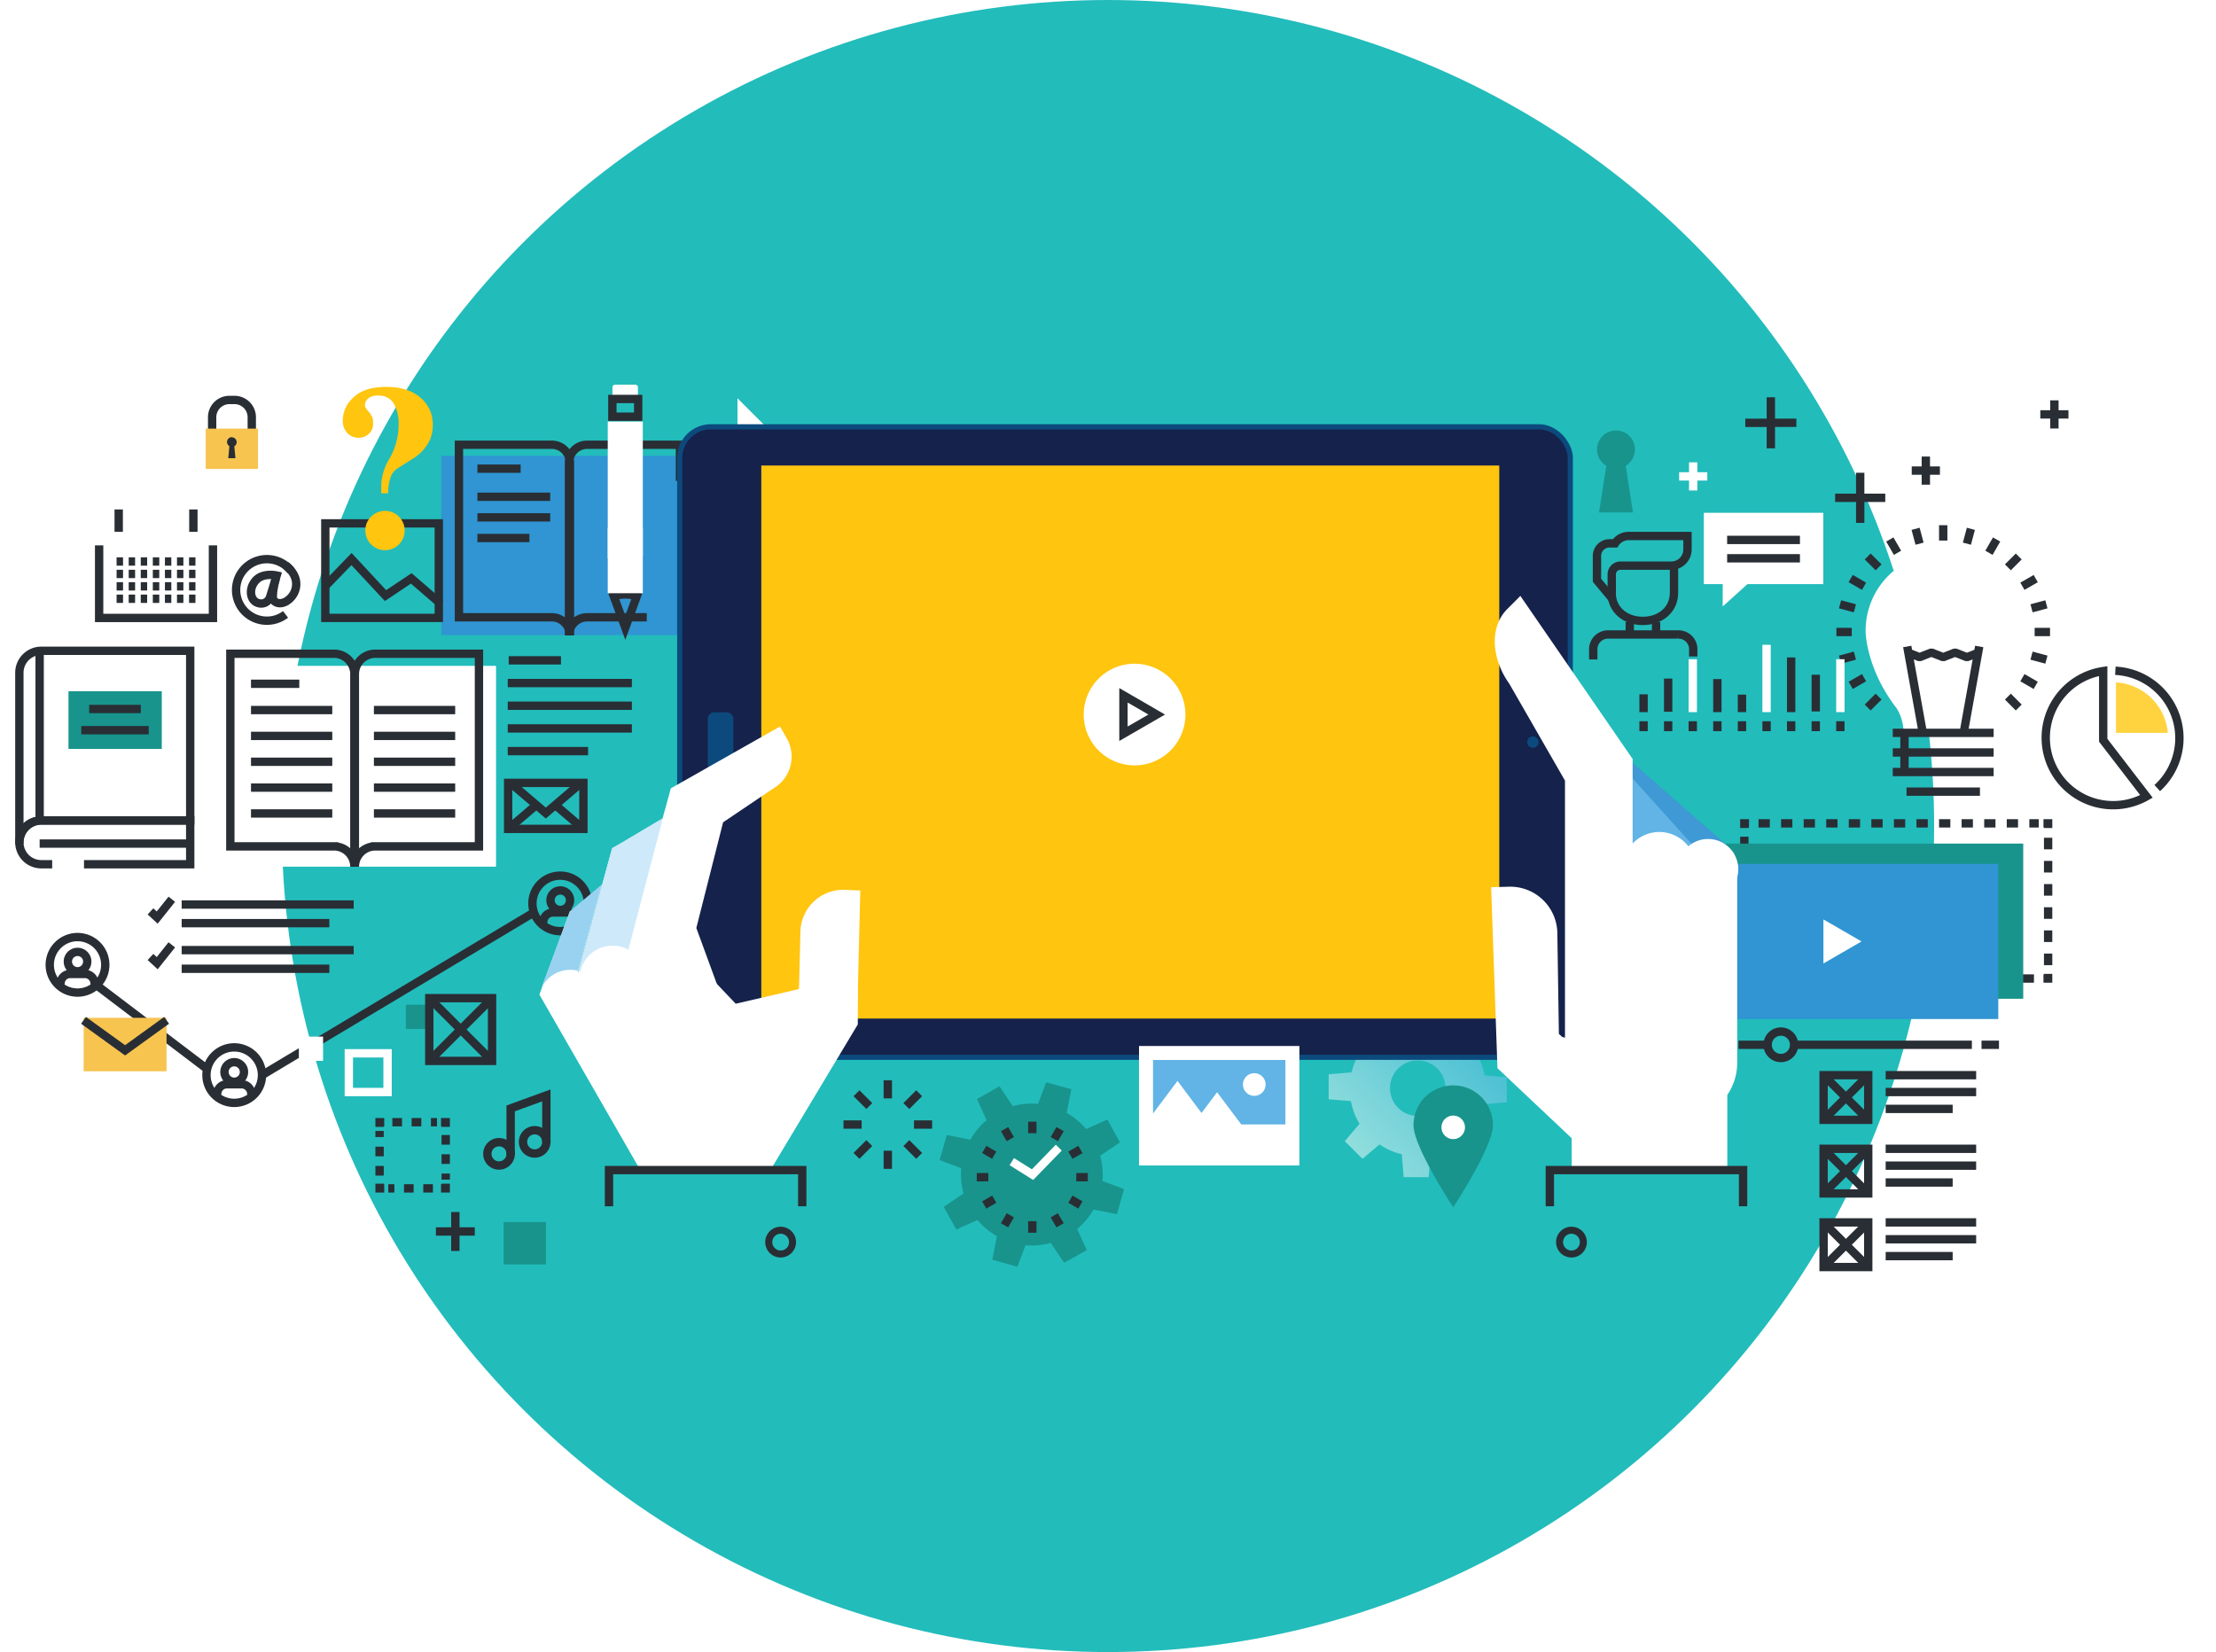 <svg xmlns="http://www.w3.org/2000/svg" xmlns:xlink="http://www.w3.org/1999/xlink" viewBox="0 0 512.59 382.2"><defs><style>.cls-1{mask:url(#mask);filter:url(#luminosity-noclip-23);}.cls-10,.cls-12,.cls-14,.cls-16,.cls-18,.cls-2,.cls-20,.cls-22,.cls-24,.cls-26,.cls-28,.cls-30,.cls-32,.cls-34,.cls-36,.cls-38,.cls-4,.cls-40,.cls-42,.cls-44,.cls-6,.cls-8{mix-blend-mode:multiply;}.cls-2{fill:url(#linear-gradient);}.cls-3{mask:url(#mask-2);filter:url(#luminosity-noclip-28);}.cls-4{fill:url(#linear-gradient-2);}.cls-5{mask:url(#mask-3);filter:url(#luminosity-noclip-29);}.cls-6{fill:url(#linear-gradient-3);}.cls-7{mask:url(#mask-4);filter:url(#luminosity-noclip-30);}.cls-8{fill:url(#linear-gradient-4);}.cls-9{mask:url(#mask-5);filter:url(#luminosity-noclip-31);}.cls-10{fill:url(#linear-gradient-5);}.cls-11{mask:url(#mask-6);filter:url(#luminosity-noclip-32);}.cls-12{fill:url(#linear-gradient-6);}.cls-13{mask:url(#mask-7);filter:url(#luminosity-noclip-24);}.cls-14{fill:url(#linear-gradient-7);}.cls-15{mask:url(#mask-8);filter:url(#luminosity-noclip-33);}.cls-16{fill:url(#linear-gradient-8);}.cls-17{mask:url(#mask-9);filter:url(#luminosity-noclip-34);}.cls-18{fill:url(#linear-gradient-9);}.cls-19{mask:url(#mask-10);filter:url(#luminosity-noclip-35);}.cls-20{fill:url(#linear-gradient-10);}.cls-21{mask:url(#mask-11);filter:url(#luminosity-noclip-36);}.cls-22{fill:url(#linear-gradient-11);}.cls-23{mask:url(#mask-12);filter:url(#luminosity-noclip-37);}.cls-24{fill:url(#linear-gradient-12);}.cls-25{mask:url(#mask-13);filter:url(#luminosity-noclip-38);}.cls-26{fill:url(#linear-gradient-13);}.cls-27{mask:url(#mask-14);filter:url(#luminosity-noclip-39);}.cls-28{fill:url(#linear-gradient-14);}.cls-29{mask:url(#mask-15);filter:url(#luminosity-noclip-40);}.cls-30{fill:url(#linear-gradient-15);}.cls-31{mask:url(#mask-16);filter:url(#luminosity-noclip-41);}.cls-32{fill:url(#linear-gradient-16);}.cls-33{mask:url(#mask-17);filter:url(#luminosity-noclip-42);}.cls-34{fill:url(#linear-gradient-17);}.cls-35{mask:url(#mask-18);filter:url(#luminosity-noclip-25);}.cls-36{fill:url(#linear-gradient-18);}.cls-37{mask:url(#mask-19);filter:url(#luminosity-noclip-43);}.cls-38{fill:url(#linear-gradient-19);}.cls-39{mask:url(#mask-20);filter:url(#luminosity-noclip-44);}.cls-40{fill:url(#linear-gradient-20);}.cls-41{mask:url(#mask-21);filter:url(#luminosity-noclip-26);}.cls-42{fill:url(#linear-gradient-21);}.cls-43{mask:url(#mask-22);filter:url(#luminosity-noclip-27);}.cls-44{fill:url(#linear-gradient-22);}.cls-45{fill:#22bcbb;}.cls-103,.cls-46,.cls-47,.cls-91,.cls-93,.cls-94,.cls-95,.cls-96,.cls-98{fill:none;}.cls-103,.cls-46,.cls-91,.cls-93,.cls-95,.cls-96,.cls-98,.cls-99{stroke:#292e34;}.cls-103,.cls-46,.cls-47,.cls-91,.cls-93,.cls-95,.cls-96,.cls-98,.cls-99{stroke-width:1.93px;}.cls-47{stroke:#fff;}.cls-48{mask:url(#mask-23);}.cls-49,.cls-51,.cls-53,.cls-55,.cls-57,.cls-59,.cls-61,.cls-63,.cls-65,.cls-67,.cls-69,.cls-71,.cls-73,.cls-75,.cls-77,.cls-79,.cls-81,.cls-83{opacity:0.3;}.cls-49{fill:url(#linear-gradient-23);}.cls-50{mask:url(#mask-24);}.cls-51{fill:url(#linear-gradient-24);}.cls-52{mask:url(#mask-25);}.cls-53{fill:url(#linear-gradient-25);}.cls-54{mask:url(#mask-26);}.cls-55{fill:url(#linear-gradient-26);}.cls-56{mask:url(#mask-27);}.cls-57{fill:url(#linear-gradient-27);}.cls-58{mask:url(#mask-28);}.cls-59{fill:url(#linear-gradient-28);}.cls-60{mask:url(#mask-29);}.cls-61{fill:url(#linear-gradient-29);}.cls-62{mask:url(#mask-30);}.cls-63{fill:url(#linear-gradient-30);}.cls-64{mask:url(#mask-31);}.cls-65{fill:url(#linear-gradient-31);}.cls-66{mask:url(#mask-32);}.cls-67{fill:url(#linear-gradient-32);}.cls-68{mask:url(#mask-33);}.cls-69{fill:url(#linear-gradient-33);}.cls-70{mask:url(#mask-34);}.cls-71{fill:url(#linear-gradient-34);}.cls-72{mask:url(#mask-35);}.cls-73{fill:url(#linear-gradient-35);}.cls-74{mask:url(#mask-36);}.cls-75{fill:url(#linear-gradient-36);}.cls-76{mask:url(#mask-37);}.cls-77{fill:url(#linear-gradient-37);}.cls-78{mask:url(#mask-38);}.cls-79{fill:url(#linear-gradient-38);}.cls-80{mask:url(#mask-39);}.cls-81{fill:url(#linear-gradient-39);}.cls-82{mask:url(#mask-40);}.cls-83{fill:url(#linear-gradient-40);}.cls-84{mask:url(#mask-41);}.cls-85,.cls-86,.cls-89{opacity:0.5;}.cls-85{fill:url(#linear-gradient-41);}.cls-87{fill:url(#New_Gradient_Swatch_1);}.cls-88{mask:url(#mask-42);}.cls-89{fill:url(#linear-gradient-42);}.cls-90,.cls-99{fill:#fff;}.cls-91{stroke-linejoin:bevel;}.cls-92{fill:#18948c;}.cls-93{stroke-dasharray:2.23 2.23;}.cls-95{stroke-dasharray:2.61 2.61;}.cls-96{stroke-dasharray:2.68 2.68;}.cls-97{fill:#3095d2;}.cls-98{stroke-linejoin:round;}.cls-100{fill:#f7c450;}.cls-101{fill:#292e34;}.cls-102{fill:#ffd33f;}.cls-103{stroke-linecap:square;}.cls-104{fill:#0c4a7d;}.cls-105{fill:#15224b;}.cls-106{fill:#ffc50f;}.cls-107{fill:#99d2f0;}.cls-108{fill:#cee9f9;}.cls-109{fill:#3e99d4;}.cls-110{fill:#61b4e5;}.cls-111{mask:url(#mask-43);}.cls-112,.cls-114{opacity:0.7;}.cls-112{fill:url(#linear-gradient-43);}.cls-113{mask:url(#mask-44);}.cls-114{fill:url(#linear-gradient-44);}.cls-115{filter:url(#luminosity-noclip-22);}.cls-116{filter:url(#luminosity-noclip-21);}.cls-117{filter:url(#luminosity-noclip-20);}.cls-118{filter:url(#luminosity-noclip-19);}.cls-119{filter:url(#luminosity-noclip-18);}.cls-120{filter:url(#luminosity-noclip-17);}.cls-121{filter:url(#luminosity-noclip-16);}.cls-122{filter:url(#luminosity-noclip-15);}.cls-123{filter:url(#luminosity-noclip-14);}.cls-124{filter:url(#luminosity-noclip-13);}.cls-125{filter:url(#luminosity-noclip-12);}.cls-126{filter:url(#luminosity-noclip-11);}.cls-127{filter:url(#luminosity-noclip-10);}.cls-128{filter:url(#luminosity-noclip-9);}.cls-129{filter:url(#luminosity-noclip-8);}.cls-130{filter:url(#luminosity-noclip-7);}.cls-131{filter:url(#luminosity-noclip-6);}.cls-132{filter:url(#luminosity-noclip-5);}.cls-133{filter:url(#luminosity-noclip-4);}.cls-134{filter:url(#luminosity-noclip-3);}.cls-135{filter:url(#luminosity-noclip-2);}.cls-136{filter:url(#luminosity-noclip);}</style><filter id="luminosity-noclip" x="243.46" y="-7851.95" width="35.91" height="32766" filterUnits="userSpaceOnUse" color-interpolation-filters="sRGB"><feFlood flood-color="#fff" result="bg"/><feBlend in="SourceGraphic" in2="bg"/></filter><mask id="mask" x="243.46" y="-7851.95" width="35.91" height="32766" maskUnits="userSpaceOnUse"><g class="cls-136"/></mask><linearGradient id="linear-gradient" x1="-11168.47" y1="-3776.97" x2="-11168.47" y2="-3860.88" gradientTransform="translate(-10907.05 -3717.28) rotate(180)" gradientUnits="userSpaceOnUse"><stop offset="0"/><stop offset="1" stop-color="#fff"/></linearGradient><filter id="luminosity-noclip-2" x="128.69" y="-7851.95" width="120.2" height="32766" filterUnits="userSpaceOnUse" color-interpolation-filters="sRGB"><feFlood flood-color="#fff" result="bg"/><feBlend in="SourceGraphic" in2="bg"/></filter><mask id="mask-2" x="128.69" y="-7851.95" width="120.2" height="32766" maskUnits="userSpaceOnUse"><g class="cls-135"/></mask><linearGradient id="linear-gradient-2" x1="-3012.96" y1="-7131.29" x2="-3012.96" y2="-7215.2" gradientTransform="translate(-6365.32 4418.27) rotate(80)" xlink:href="#linear-gradient"/><filter id="luminosity-noclip-3" x="138.89" y="-7851.95" width="111.94" height="32766" filterUnits="userSpaceOnUse" color-interpolation-filters="sRGB"><feFlood flood-color="#fff" result="bg"/><feBlend in="SourceGraphic" in2="bg"/></filter><mask id="mask-3" x="138.89" y="-7851.95" width="111.94" height="32766" maskUnits="userSpaceOnUse"><g class="cls-134"/></mask><linearGradient id="linear-gradient-3" x1="-1430.21" y1="-5910.06" x2="-1430.21" y2="-5993.97" gradientTransform="translate(-4252.74 4449) rotate(60)" xlink:href="#linear-gradient"/><filter id="luminosity-noclip-4" x="163.99" y="-7851.95" width="90.18" height="32766" filterUnits="userSpaceOnUse" color-interpolation-filters="sRGB"><feFlood flood-color="#fff" result="bg"/><feBlend in="SourceGraphic" in2="bg"/></filter><mask id="mask-4" x="163.99" y="-7851.95" width="90.18" height="32766" maskUnits="userSpaceOnUse"><g class="cls-133"/></mask><linearGradient id="linear-gradient-4" x1="-360.18" y1="-4221.86" x2="-360.18" y2="-4305.77" gradientTransform="matrix(0.77, 0.64, -0.64, 0.77, -2258.39, 3755.24)" xlink:href="#linear-gradient"/><filter id="luminosity-noclip-5" x="200.95" y="-7851.95" width="57.54" height="32766" filterUnits="userSpaceOnUse" color-interpolation-filters="sRGB"><feFlood flood-color="#fff" result="bg"/><feBlend in="SourceGraphic" in2="bg"/></filter><mask id="mask-5" x="200.95" y="-7851.95" width="57.54" height="32766" maskUnits="userSpaceOnUse"><g class="cls-132"/></mask><linearGradient id="linear-gradient-5" x1="67.04" y1="-2268.86" x2="67.04" y2="-2352.76" gradientTransform="matrix(0.94, 0.34, -0.34, 0.94, -620.18, 2421.18)" xlink:href="#linear-gradient"/><filter id="luminosity-noclip-6" x="245.31" y="-7851.95" width="35.91" height="32766" filterUnits="userSpaceOnUse" color-interpolation-filters="sRGB"><feFlood flood-color="#fff" result="bg"/><feBlend in="SourceGraphic" in2="bg"/></filter><mask id="mask-6" x="245.31" y="-7851.95" width="35.91" height="32766" maskUnits="userSpaceOnUse"><g class="cls-131"/></mask><linearGradient id="linear-gradient-6" x1="-198.71" y1="-287.9" x2="-198.71" y2="-371.81" gradientTransform="translate(461.98 607.48)" xlink:href="#linear-gradient"/><filter id="luminosity-noclip-7" x="199.21" y="-7851.95" width="57.53" height="32766" filterUnits="userSpaceOnUse" color-interpolation-filters="sRGB"><feFlood flood-color="#fff" result="bg"/><feBlend in="SourceGraphic" in2="bg"/></filter><mask id="mask-7" x="199.21" y="-7851.95" width="57.53" height="32766" maskUnits="userSpaceOnUse"><g class="cls-130"/></mask><linearGradient id="linear-gradient-7" x1="-10240.96" y1="-5547.67" x2="-10240.96" y2="-5631.58" gradientTransform="matrix(-0.94, 0.34, -0.34, -0.94, -11303.7, -1642.89)" xlink:href="#linear-gradient"/><filter id="luminosity-noclip-8" x="267.94" y="-7851.95" width="57.53" height="32766" filterUnits="userSpaceOnUse" color-interpolation-filters="sRGB"><feFlood flood-color="#fff" result="bg"/><feBlend in="SourceGraphic" in2="bg"/></filter><mask id="mask-8" x="267.94" y="-7851.95" width="57.53" height="32766" maskUnits="userSpaceOnUse"><g class="cls-129"/></mask><linearGradient id="linear-gradient-8" x1="-1125.95" y1="1482.67" x2="-1125.95" y2="1398.76" gradientTransform="matrix(0.94, -0.34, 0.34, 0.94, 858.63, -1466.91)" xlink:href="#linear-gradient"/><filter id="luminosity-noclip-9" x="271.93" y="-7851.95" width="90.17" height="32766" filterUnits="userSpaceOnUse" color-interpolation-filters="sRGB"><feFlood flood-color="#fff" result="bg"/><feBlend in="SourceGraphic" in2="bg"/></filter><mask id="mask-9" x="271.93" y="-7851.95" width="90.17" height="32766" maskUnits="userSpaceOnUse"><g class="cls-128"/></mask><linearGradient id="linear-gradient-9" x1="-2603.57" y1="2830.1" x2="-2603.57" y2="2746.19" gradientTransform="matrix(0.77, -0.64, 0.64, 0.77, 521.72, -3552.84)" xlink:href="#linear-gradient"/><filter id="luminosity-noclip-10" x="274.77" y="-7851.95" width="111.94" height="32766" filterUnits="userSpaceOnUse" color-interpolation-filters="sRGB"><feFlood flood-color="#fff" result="bg"/><feBlend in="SourceGraphic" in2="bg"/></filter><mask id="mask-10" x="274.77" y="-7851.95" width="111.94" height="32766" maskUnits="userSpaceOnUse"><g class="cls-127"/></mask><linearGradient id="linear-gradient-10" x1="-4451.72" y1="3590.09" x2="-4451.72" y2="3506.18" gradientTransform="translate(-507.82 -5396.42) rotate(-60)" xlink:href="#linear-gradient"/><filter id="luminosity-noclip-11" x="276.11" y="-7851.95" width="120.2" height="32766" filterUnits="userSpaceOnUse" color-interpolation-filters="sRGB"><feFlood flood-color="#fff" result="bg"/><feBlend in="SourceGraphic" in2="bg"/></filter><mask id="mask-11" x="276.11" y="-7851.95" width="120.2" height="32766" maskUnits="userSpaceOnUse"><g class="cls-126"/></mask><linearGradient id="linear-gradient-11" x1="-6449.72" y1="3672.35" x2="-6449.72" y2="3588.44" gradientTransform="translate(-2106.39 -6777.9) rotate(-80)" xlink:href="#linear-gradient"/><filter id="luminosity-noclip-12" x="275.79" y="-7851.95" width="120.2" height="32766" filterUnits="userSpaceOnUse" color-interpolation-filters="sRGB"><feFlood flood-color="#fff" result="bg"/><feBlend in="SourceGraphic" in2="bg"/></filter><mask id="mask-12" x="275.79" y="-7851.95" width="120.2" height="32766" maskUnits="userSpaceOnUse"><g class="cls-125"/></mask><linearGradient id="linear-gradient-12" x1="-8353.53" y1="3066.35" x2="-8353.53" y2="2982.44" gradientTransform="translate(-4079.76 -7528.07) rotate(-100)" xlink:href="#linear-gradient"/><filter id="luminosity-noclip-13" x="273.85" y="-7851.95" width="111.94" height="32766" filterUnits="userSpaceOnUse" color-interpolation-filters="sRGB"><feFlood flood-color="#fff" result="bg"/><feBlend in="SourceGraphic" in2="bg"/></filter><mask id="mask-13" x="273.85" y="-7851.95" width="111.94" height="32766" maskUnits="userSpaceOnUse"><g class="cls-124"/></mask><linearGradient id="linear-gradient-13" x1="-9937" y1="1845.55" x2="-9937" y2="1761.64" gradientTransform="translate(-6192.34 -7558.8) rotate(-120)" xlink:href="#linear-gradient"/><filter id="luminosity-noclip-14" x="270.52" y="-7851.95" width="90.18" height="32766" filterUnits="userSpaceOnUse" color-interpolation-filters="sRGB"><feFlood flood-color="#fff" result="bg"/><feBlend in="SourceGraphic" in2="bg"/></filter><mask id="mask-14" x="270.52" y="-7851.95" width="90.18" height="32766" maskUnits="userSpaceOnUse"><g class="cls-123"/></mask><linearGradient id="linear-gradient-14" x1="-11006.35" y1="157.09" x2="-11006.35" y2="73.18" gradientTransform="matrix(-0.77, -0.64, 0.64, -0.77, -8186.68, -6865.04)" xlink:href="#linear-gradient"/><filter id="luminosity-noclip-15" x="266.2" y="-7851.95" width="57.54" height="32766" filterUnits="userSpaceOnUse" color-interpolation-filters="sRGB"><feFlood flood-color="#fff" result="bg"/><feBlend in="SourceGraphic" in2="bg"/></filter><mask id="mask-15" x="266.2" y="-7851.95" width="57.54" height="32766" maskUnits="userSpaceOnUse"><g class="cls-122"/></mask><linearGradient id="linear-gradient-15" x1="-11434.5" y1="-1795.88" x2="-11434.5" y2="-1879.79" gradientTransform="matrix(-0.94, -0.34, 0.34, -0.94, -9824.89, -5530.98)" xlink:href="#linear-gradient"/><filter id="luminosity-noclip-16" x="0" y="-7851.95" width="94.77" height="32766" filterUnits="userSpaceOnUse" color-interpolation-filters="sRGB"><feFlood flood-color="#fff" result="bg"/><feBlend in="SourceGraphic" in2="bg"/></filter><mask id="mask-16" x="0" y="-7851.95" width="94.77" height="32766" maskUnits="userSpaceOnUse"><g class="cls-121"/></mask><linearGradient id="linear-gradient-16" x1="9.53" y1="90.97" x2="80.09" y2="139.63" gradientUnits="userSpaceOnUse"><stop offset="0" stop-color="#fff"/><stop offset="1"/></linearGradient><filter id="luminosity-noclip-17" x="375.45" y="-7851.95" width="137.13" height="32766" filterUnits="userSpaceOnUse" color-interpolation-filters="sRGB"><feFlood flood-color="#fff" result="bg"/><feBlend in="SourceGraphic" in2="bg"/></filter><mask id="mask-17" x="375.45" y="-7851.95" width="137.13" height="32766" maskUnits="userSpaceOnUse"><g class="cls-120"/></mask><linearGradient id="linear-gradient-17" x1="474.5" y1="643.07" x2="611.13" y2="643.07" gradientTransform="translate(-145.18 -371.74) rotate(-4.27)" xlink:href="#linear-gradient"/><filter id="luminosity-noclip-18" x="162.58" y="-7851.95" width="90.17" height="32766" filterUnits="userSpaceOnUse" color-interpolation-filters="sRGB"><feFlood flood-color="#fff" result="bg"/><feBlend in="SourceGraphic" in2="bg"/></filter><mask id="mask-18" x="162.58" y="-7851.95" width="90.17" height="32766" maskUnits="userSpaceOnUse"><g class="cls-119"/></mask><linearGradient id="linear-gradient-18" x1="-8763.95" y1="-6894.4" x2="-8763.95" y2="-6978.31" gradientTransform="matrix(-0.77, 0.64, -0.64, -0.77, -10966.79, 443.05)" xlink:href="#linear-gradient"/><filter id="luminosity-noclip-19" x="350.02" y="-7851.95" width="57.52" height="32766" filterUnits="userSpaceOnUse" color-interpolation-filters="sRGB"><feFlood flood-color="#fff" result="bg"/><feBlend in="SourceGraphic" in2="bg"/></filter><mask id="mask-19" x="350.02" y="-7851.95" width="57.52" height="32766" maskUnits="userSpaceOnUse"><g class="cls-118"/></mask><linearGradient id="linear-gradient-19" x1="8627.48" y1="1143.14" x2="8677.92" y2="1143.14" gradientTransform="translate(1521.92 -8352.65) rotate(90)" gradientUnits="userSpaceOnUse"><stop offset="0" stop-color="#fff"/><stop offset="0.9"/></linearGradient><filter id="luminosity-noclip-20" x="136.54" y="-7851.95" width="57.52" height="32766" filterUnits="userSpaceOnUse" color-interpolation-filters="sRGB"><feFlood flood-color="#fff" result="bg"/><feBlend in="SourceGraphic" in2="bg"/></filter><mask id="mask-20" x="136.54" y="-7851.95" width="57.52" height="32766" maskUnits="userSpaceOnUse"><g class="cls-117"/></mask><linearGradient id="linear-gradient-20" x1="8627.48" y1="-7233.05" x2="8677.92" y2="-7233.05" gradientTransform="matrix(0, 1, 1, 0, 7398.34, -8352.65)" xlink:href="#linear-gradient-19"/><filter id="luminosity-noclip-21" x="137.97" y="-7851.95" width="111.94" height="32766" filterUnits="userSpaceOnUse" color-interpolation-filters="sRGB"><feFlood flood-color="#fff" result="bg"/><feBlend in="SourceGraphic" in2="bg"/></filter><mask id="mask-21" x="137.97" y="-7851.95" width="111.94" height="32766" maskUnits="userSpaceOnUse"><g class="cls-116"/></mask><linearGradient id="linear-gradient-21" x1="-6915.17" y1="-7654.75" x2="-6915.17" y2="-7738.66" gradientTransform="translate(-9937.25 2286.62) rotate(120)" xlink:href="#linear-gradient"/><filter id="luminosity-noclip-22" x="128.37" y="-7851.95" width="120.2" height="32766" filterUnits="userSpaceOnUse" color-interpolation-filters="sRGB"><feFlood flood-color="#fff" result="bg"/><feBlend in="SourceGraphic" in2="bg"/></filter><mask id="mask-22" x="128.37" y="-7851.95" width="120.2" height="32766" maskUnits="userSpaceOnUse"><g class="cls-115"/></mask><linearGradient id="linear-gradient-22" x1="-4917.97" y1="-7736.73" x2="-4917.97" y2="-7820.64" gradientTransform="translate(-8338.68 3668.1) rotate(100)" xlink:href="#linear-gradient"/><filter id="luminosity-noclip-23" x="243.46" y="56.93" width="35.91" height="118.89" filterUnits="userSpaceOnUse" color-interpolation-filters="sRGB"><feFlood flood-color="#fff" result="bg"/><feBlend in="SourceGraphic" in2="bg"/></filter><mask id="mask-23" x="243.46" y="56.93" width="35.91" height="118.89" maskUnits="userSpaceOnUse"><g class="cls-1"><polygon class="cls-2" points="261.42 175.82 252.44 116.37 243.46 56.93 261.42 56.93 279.37 56.93 270.4 116.37 261.42 175.82"/></g></mask><linearGradient id="linear-gradient-23" x1="-11168.47" y1="-3776.97" x2="-11168.47" y2="-3860.88" gradientTransform="translate(-10907.05 -3717.28) rotate(180)" gradientUnits="userSpaceOnUse"><stop offset="0" stop-color="#fff"/><stop offset="1" stop-color="#fff"/></linearGradient><filter id="luminosity-noclip-24" x="199.21" y="59.11" width="57.53" height="117.86" filterUnits="userSpaceOnUse" color-interpolation-filters="sRGB"><feFlood flood-color="#fff" result="bg"/><feBlend in="SourceGraphic" in2="bg"/></filter><mask id="mask-24" x="199.21" y="59.11" width="57.53" height="117.86" maskUnits="userSpaceOnUse"><g class="cls-13"><polygon class="cls-14" points="256.75 176.97 227.98 124.18 199.21 71.39 216.09 65.25 232.96 59.1 244.85 118.04 256.75 176.97"/></g></mask><linearGradient id="linear-gradient-24" x1="-10240.96" y1="-5547.67" x2="-10240.96" y2="-5631.58" gradientTransform="matrix(-0.94, 0.34, -0.34, -0.94, -11303.7, -1642.89)" xlink:href="#linear-gradient-23"/><filter id="luminosity-noclip-25" x="162.58" y="77.03" width="90.17" height="102.62" filterUnits="userSpaceOnUse" color-interpolation-filters="sRGB"><feFlood flood-color="#fff" result="bg"/><feBlend in="SourceGraphic" in2="bg"/></filter><mask id="mask-25" x="162.58" y="77.03" width="90.17" height="102.62" maskUnits="userSpaceOnUse"><g class="cls-35"><polygon class="cls-36" points="252.75 179.64 207.66 139.88 162.58 100.11 176.33 88.57 190.08 77.03 221.42 128.34 252.75 179.64"/></g></mask><linearGradient id="linear-gradient-25" x1="-8763.95" y1="-6894.4" x2="-8763.95" y2="-6978.31" gradientTransform="matrix(-0.77, 0.64, -0.64, -0.77, -10966.79, 443.05)" xlink:href="#linear-gradient-23"/><filter id="luminosity-noclip-26" x="137.97" y="108.53" width="111.94" height="74.99" filterUnits="userSpaceOnUse" color-interpolation-filters="sRGB"><feFlood flood-color="#fff" result="bg"/><feBlend in="SourceGraphic" in2="bg"/></filter><mask id="mask-26" x="137.97" y="108.53" width="111.94" height="74.99" maskUnits="userSpaceOnUse"><g class="cls-41"><polygon class="cls-42" points="249.91 183.53 193.94 161.58 137.97 139.63 146.95 124.08 155.93 108.53 202.92 146.03 249.91 183.53"/></g></mask><linearGradient id="linear-gradient-26" x1="-6915.17" y1="-7654.75" x2="-6915.17" y2="-7738.66" gradientTransform="translate(-9937.25 2286.62) rotate(120)" xlink:href="#linear-gradient-23"/><filter id="luminosity-noclip-27" x="128.37" y="149.82" width="120.2" height="38.33" filterUnits="userSpaceOnUse" color-interpolation-filters="sRGB"><feFlood flood-color="#fff" result="bg"/><feBlend in="SourceGraphic" in2="bg"/></filter><mask id="mask-27" x="128.37" y="149.82" width="120.2" height="38.33" maskUnits="userSpaceOnUse"><g class="cls-43"><polygon class="cls-44" points="248.57 188.15 188.47 186.67 128.37 185.18 131.49 167.5 134.6 149.82 191.59 168.98 248.57 188.15"/></g></mask><linearGradient id="linear-gradient-27" x1="-4917.97" y1="-7736.73" x2="-4917.97" y2="-7820.64" gradientTransform="translate(-8338.68 3668.1) rotate(100)" xlink:href="#linear-gradient-23"/><filter id="luminosity-noclip-28" x="128.69" y="192.95" width="120.2" height="38.33" filterUnits="userSpaceOnUse" color-interpolation-filters="sRGB"><feFlood flood-color="#fff" result="bg"/><feBlend in="SourceGraphic" in2="bg"/></filter><mask id="mask-28" x="128.69" y="192.95" width="120.2" height="38.33" maskUnits="userSpaceOnUse"><g class="cls-3"><polygon class="cls-4" points="248.89 192.95 191.91 212.11 134.93 231.27 131.81 213.59 128.69 195.91 188.79 194.43 248.89 192.95"/></g></mask><linearGradient id="linear-gradient-28" x1="-3012.96" y1="-7131.29" x2="-3012.96" y2="-7215.2" gradientTransform="translate(-6365.32 4418.27) rotate(80)" xlink:href="#linear-gradient-23"/><filter id="luminosity-noclip-29" x="138.89" y="197.35" width="111.94" height="74.99" filterUnits="userSpaceOnUse" color-interpolation-filters="sRGB"><feFlood flood-color="#fff" result="bg"/><feBlend in="SourceGraphic" in2="bg"/></filter><mask id="mask-29" x="138.89" y="197.35" width="111.94" height="74.99" maskUnits="userSpaceOnUse"><g class="cls-5"><polygon class="cls-6" points="250.83 197.35 203.84 234.84 156.85 272.34 147.87 256.79 138.89 241.24 194.86 219.3 250.83 197.35"/></g></mask><linearGradient id="linear-gradient-29" x1="-1430.21" y1="-5910.06" x2="-1430.21" y2="-5993.97" gradientTransform="translate(-4252.74 4449) rotate(60)" xlink:href="#linear-gradient-23"/><filter id="luminosity-noclip-30" x="163.99" y="200.82" width="90.18" height="102.61" filterUnits="userSpaceOnUse" color-interpolation-filters="sRGB"><feFlood flood-color="#fff" result="bg"/><feBlend in="SourceGraphic" in2="bg"/></filter><mask id="mask-30" x="163.99" y="200.82" width="90.18" height="102.61" maskUnits="userSpaceOnUse"><g class="cls-7"><polygon class="cls-8" points="254.16 200.82 222.83 252.13 191.5 303.43 177.74 291.89 163.99 280.35 209.07 240.59 254.16 200.82"/></g></mask><linearGradient id="linear-gradient-30" x1="-360.18" y1="-4221.86" x2="-360.18" y2="-4305.77" gradientTransform="matrix(0.77, 0.64, -0.64, 0.77, -2258.39, 3755.24)" xlink:href="#linear-gradient-23"/><filter id="luminosity-noclip-31" x="200.95" y="202.94" width="57.54" height="117.86" filterUnits="userSpaceOnUse" color-interpolation-filters="sRGB"><feFlood flood-color="#fff" result="bg"/><feBlend in="SourceGraphic" in2="bg"/></filter><mask id="mask-31" x="200.95" y="202.94" width="57.54" height="117.86" maskUnits="userSpaceOnUse"><g class="cls-9"><polygon class="cls-10" points="258.48 202.94 246.59 261.87 234.69 320.8 217.82 314.66 200.94 308.52 229.71 255.73 258.48 202.94"/></g></mask><linearGradient id="linear-gradient-31" x1="67.04" y1="-2268.86" x2="67.04" y2="-2352.76" gradientTransform="matrix(0.94, 0.34, -0.34, 0.94, -620.18, 2421.18)" xlink:href="#linear-gradient-23"/><filter id="luminosity-noclip-32" x="245.31" y="203.46" width="35.91" height="118.89" filterUnits="userSpaceOnUse" color-interpolation-filters="sRGB"><feFlood flood-color="#fff" result="bg"/><feBlend in="SourceGraphic" in2="bg"/></filter><mask id="mask-32" x="245.31" y="203.46" width="35.91" height="118.89" maskUnits="userSpaceOnUse"><g class="cls-11"><polygon class="cls-12" points="263.26 203.46 272.24 262.9 281.22 322.35 263.26 322.35 245.31 322.35 254.28 262.9 263.26 203.46"/></g></mask><linearGradient id="linear-gradient-32" x1="-198.71" y1="-287.9" x2="-198.71" y2="-371.81" gradientTransform="translate(461.98 607.48)" xlink:href="#linear-gradient-23"/><filter id="luminosity-noclip-33" x="267.94" y="202.31" width="57.53" height="117.86" filterUnits="userSpaceOnUse" color-interpolation-filters="sRGB"><feFlood flood-color="#fff" result="bg"/><feBlend in="SourceGraphic" in2="bg"/></filter><mask id="mask-33" x="267.94" y="202.31" width="57.53" height="117.86" maskUnits="userSpaceOnUse"><g class="cls-15"><polygon class="cls-16" points="267.94 202.31 296.7 255.1 325.47 307.89 308.6 314.03 291.72 320.17 279.83 261.24 267.94 202.31"/></g></mask><linearGradient id="linear-gradient-33" x1="-1125.95" y1="1482.67" x2="-1125.95" y2="1398.76" gradientTransform="matrix(0.94, -0.34, 0.34, 0.94, 858.63, -1466.91)" xlink:href="#linear-gradient-23"/><filter id="luminosity-noclip-34" x="271.93" y="199.63" width="90.17" height="102.62" filterUnits="userSpaceOnUse" color-interpolation-filters="sRGB"><feFlood flood-color="#fff" result="bg"/><feBlend in="SourceGraphic" in2="bg"/></filter><mask id="mask-34" x="271.93" y="199.63" width="90.17" height="102.62" maskUnits="userSpaceOnUse"><g class="cls-17"><polygon class="cls-18" points="271.93 199.63 317.02 239.4 362.11 279.17 348.35 290.71 334.6 302.25 303.27 250.94 271.93 199.63"/></g></mask><linearGradient id="linear-gradient-34" x1="-2603.57" y1="2830.1" x2="-2603.57" y2="2746.19" gradientTransform="matrix(0.77, -0.64, 0.64, 0.77, 521.72, -3552.84)" xlink:href="#linear-gradient-23"/><filter id="luminosity-noclip-35" x="274.77" y="195.75" width="111.94" height="75" filterUnits="userSpaceOnUse" color-interpolation-filters="sRGB"><feFlood flood-color="#fff" result="bg"/><feBlend in="SourceGraphic" in2="bg"/></filter><mask id="mask-35" x="274.77" y="195.75" width="111.94" height="75" maskUnits="userSpaceOnUse"><g class="cls-19"><polygon class="cls-20" points="274.77 195.75 330.74 217.7 386.71 239.65 377.73 255.2 368.75 270.75 321.76 233.25 274.77 195.75"/></g></mask><linearGradient id="linear-gradient-35" x1="-4451.72" y1="3590.09" x2="-4451.72" y2="3506.18" gradientTransform="translate(-507.82 -5396.42) rotate(-60)" xlink:href="#linear-gradient-23"/><filter id="luminosity-noclip-36" x="276.11" y="191.13" width="120.2" height="38.33" filterUnits="userSpaceOnUse" color-interpolation-filters="sRGB"><feFlood flood-color="#fff" result="bg"/><feBlend in="SourceGraphic" in2="bg"/></filter><mask id="mask-36" x="276.11" y="191.13" width="120.2" height="38.33" maskUnits="userSpaceOnUse"><g class="cls-21"><polygon class="cls-22" points="276.11 191.13 336.21 192.61 396.31 194.09 393.2 211.78 390.08 229.46 333.1 210.29 276.11 191.13"/></g></mask><linearGradient id="linear-gradient-36" x1="-6449.72" y1="3672.35" x2="-6449.72" y2="3588.44" gradientTransform="translate(-2106.39 -6777.9) rotate(-80)" xlink:href="#linear-gradient-23"/><filter id="luminosity-noclip-37" x="275.79" y="148" width="120.2" height="38.33" filterUnits="userSpaceOnUse" color-interpolation-filters="sRGB"><feFlood flood-color="#fff" result="bg"/><feBlend in="SourceGraphic" in2="bg"/></filter><mask id="mask-37" x="275.79" y="148" width="120.2" height="38.33" maskUnits="userSpaceOnUse"><g class="cls-23"><polygon class="cls-24" points="275.79 186.33 332.78 167.17 389.76 148 392.88 165.69 395.99 183.37 335.89 184.85 275.79 186.33"/></g></mask><linearGradient id="linear-gradient-37" x1="-8353.53" y1="3066.35" x2="-8353.53" y2="2982.44" gradientTransform="translate(-4079.76 -7528.07) rotate(-100)" xlink:href="#linear-gradient-23"/><filter id="luminosity-noclip-38" x="273.85" y="106.94" width="111.94" height="74.99" filterUnits="userSpaceOnUse" color-interpolation-filters="sRGB"><feFlood flood-color="#fff" result="bg"/><feBlend in="SourceGraphic" in2="bg"/></filter><mask id="mask-38" x="273.85" y="106.94" width="111.94" height="74.99" maskUnits="userSpaceOnUse"><g class="cls-25"><polygon class="cls-26" points="273.85 181.93 320.84 144.43 367.83 106.94 376.81 122.48 385.79 138.04 329.82 159.98 273.85 181.93"/></g></mask><linearGradient id="linear-gradient-38" x1="-9937" y1="1845.55" x2="-9937" y2="1761.64" gradientTransform="translate(-6192.34 -7558.8) rotate(-120)" xlink:href="#linear-gradient-23"/><filter id="luminosity-noclip-39" x="270.52" y="75.84" width="90.18" height="102.61" filterUnits="userSpaceOnUse" color-interpolation-filters="sRGB"><feFlood flood-color="#fff" result="bg"/><feBlend in="SourceGraphic" in2="bg"/></filter><mask id="mask-39" x="270.52" y="75.84" width="90.18" height="102.61" maskUnits="userSpaceOnUse"><g class="cls-27"><polygon class="cls-28" points="270.52 178.46 301.85 127.15 333.19 75.84 346.94 87.39 360.69 98.93 315.61 138.69 270.52 178.46"/></g></mask><linearGradient id="linear-gradient-39" x1="-11006.35" y1="157.09" x2="-11006.35" y2="73.18" gradientTransform="matrix(-0.77, -0.64, 0.64, -0.77, -8186.68, -6865.04)" xlink:href="#linear-gradient-23"/><filter id="luminosity-noclip-40" x="266.2" y="58.48" width="57.54" height="117.86" filterUnits="userSpaceOnUse" color-interpolation-filters="sRGB"><feFlood flood-color="#fff" result="bg"/><feBlend in="SourceGraphic" in2="bg"/></filter><mask id="mask-40" x="266.2" y="58.48" width="57.54" height="117.86" maskUnits="userSpaceOnUse"><g class="cls-29"><polygon class="cls-30" points="266.2 176.34 278.1 117.41 289.99 58.48 306.87 64.61 323.74 70.76 294.97 123.55 266.2 176.34"/></g></mask><linearGradient id="linear-gradient-40" x1="-11434.5" y1="-1795.88" x2="-11434.5" y2="-1879.79" gradientTransform="matrix(-0.94, -0.34, 0.34, -0.94, -9824.89, -5530.98)" xlink:href="#linear-gradient-23"/><filter id="luminosity-noclip-41" x="0" y="79.59" width="94.77" height="57.03" filterUnits="userSpaceOnUse" color-interpolation-filters="sRGB"><feFlood flood-color="#fff" result="bg"/><feBlend in="SourceGraphic" in2="bg"/></filter><mask id="mask-41" x="0" y="79.59" width="94.77" height="57.03" maskUnits="userSpaceOnUse"><g class="cls-31"><path class="cls-32" d="M7.76,120.62a17.45,17.45,0,0,1,22.08-18.89,25.66,25.66,0,0,1,51.07,3.51c0,.06,0,.12,0,.17a15.66,15.66,0,0,1-1.79,31.21H8.69v0c-.23,0-.45,0-.68,0a8,8,0,0,1-.24-16Z"/></g></mask><linearGradient id="linear-gradient-41" x1="9.53" y1="90.97" x2="80.09" y2="139.63" gradientTransform="matrix(1, 0, 0, 1, 0, 0)" xlink:href="#linear-gradient-23"/><linearGradient id="New_Gradient_Swatch_1" x1="-10719.18" y1="-1284.96" x2="-10677.97" y2="-1284.96" gradientTransform="translate(-8145.61 6908.13) rotate(135)" gradientUnits="userSpaceOnUse"><stop offset="0" stop-color="#65bdeb"/><stop offset="1" stop-color="#fff"/></linearGradient><filter id="luminosity-noclip-42" x="375.45" y="160.46" width="137.13" height="137.26" filterUnits="userSpaceOnUse" color-interpolation-filters="sRGB"><feFlood flood-color="#fff" result="bg"/><feBlend in="SourceGraphic" in2="bg"/></filter><mask id="mask-42" x="375.45" y="160.46" width="137.13" height="137.26" maskUnits="userSpaceOnUse"><g class="cls-33"><path class="cls-34" d="M504.56,224.57c-.12-1.67-.33-3.3-.58-4.92l.11.43,7.57-2.61-2.55-10-7.88,1.32a60,60,0,0,0-4-9l.17.26,6.22-5-5.82-8.55-7,3.94a61.35,61.35,0,0,0-6.88-7.08l.3.23,4.12-6.87-8.39-6-5.19,6.08a62.17,62.17,0,0,0-8.68-4.23l.15,0,1.53-7.86-9.95-2.8-2.8,7.47a60.82,60.82,0,0,0-9.79-1l.34,0-1.26-7.91-10.31.77-.07,8a60.7,60.7,0,0,0-9.36,2.33l.14-.06-3.89-7-9.42,4.24,2.66,7.53a60.51,60.51,0,0,0-8.14,5.55l.25-.25-6-5.25-7.4,7.22,5.08,6.17a61.08,61.08,0,0,0-5.78,8l.18-.37-7.48-2.87-4.49,9.31,6.89,4.06a59,59,0,0,0-2.67,9.42l0-.29-8-.14-1,10.29,7.87,1.46c0,1.65,0,3.31.16,5s.33,3.3.58,4.92l-.11-.43-7.57,2.61,2.55,10,7.88-1.32a59.48,59.48,0,0,0,4,8.94l-.17-.25-6.22,5,5.81,8.54,7-3.94a61.2,61.2,0,0,0,6.87,7.07l-.29-.21-4.12,6.87,8.39,6,5.19-6.08a60.56,60.56,0,0,0,8.68,4.23l-.15,0-1.53,7.87,9.95,2.8,2.8-7.48a59.72,59.72,0,0,0,9.8,1l-.35,0,1.26,7.91L454,297l.07-8a61.45,61.45,0,0,0,9.35-2.33l-.13.06,3.89,7,9.42-4.25L474,281.91a61.29,61.29,0,0,0,8.13-5.54l-.24.23,6,5.25,7.4-7.21-5.08-6.17a62.09,62.09,0,0,0,5.79-8l-.18.37,7.47,2.86,4.49-9.31-6.88-4a61,61,0,0,0,2.67-9.43l0,.3,8,.13,1-10.28-7.88-1.46C504.73,227.91,504.69,226.24,504.56,224.57Zm-57.14,50.07a45.68,45.68,0,1,1,42.15-48.95A45.68,45.68,0,0,1,447.42,274.64Z"/></g></mask><linearGradient id="linear-gradient-42" x1="474.5" y1="643.07" x2="611.13" y2="643.07" gradientTransform="translate(-145.18 -371.74) rotate(-4.27)" xlink:href="#linear-gradient-23"/><filter id="luminosity-noclip-43" x="350.02" y="274.83" width="57.52" height="50.44" filterUnits="userSpaceOnUse" color-interpolation-filters="sRGB"><feFlood flood-color="#fff" result="bg"/><feBlend in="SourceGraphic" in2="bg"/></filter><mask id="mask-43" x="350.02" y="274.83" width="57.52" height="50.44" maskUnits="userSpaceOnUse"><g class="cls-37"><rect class="cls-38" x="350.02" y="274.83" width="57.52" height="50.44"/></g></mask><linearGradient id="linear-gradient-43" x1="8627.48" y1="1143.14" x2="8677.92" y2="1143.14" gradientTransform="translate(1521.92 -8352.65) rotate(90)" gradientUnits="userSpaceOnUse"><stop offset="0" stop-color="#fff"/><stop offset="0.9" stop-color="#fff"/></linearGradient><filter id="luminosity-noclip-44" x="136.54" y="274.83" width="57.52" height="50.44" filterUnits="userSpaceOnUse" color-interpolation-filters="sRGB"><feFlood flood-color="#fff" result="bg"/><feBlend in="SourceGraphic" in2="bg"/></filter><mask id="mask-44" x="136.54" y="274.83" width="57.52" height="50.44" maskUnits="userSpaceOnUse"><g class="cls-39"><rect class="cls-40" x="136.54" y="274.83" width="57.52" height="50.44"/></g></mask><linearGradient id="linear-gradient-44" x1="8627.48" y1="-7233.05" x2="8677.92" y2="-7233.05" gradientTransform="matrix(0, 1, 1, 0, 7398.34, -8352.65)" xlink:href="#linear-gradient-43"/></defs><title>webinar</title><g id="Layer_2" data-name="Layer 2"><g id="Layer_1-2" data-name="Layer 1"><circle class="cls-45" cx="256.29" cy="191.1" r="191.1"/><line class="cls-46" x1="478.46" y1="95.87" x2="471.95" y2="95.87"/><line class="cls-46" x1="475.21" y1="99.13" x2="475.21" y2="92.62"/><line class="cls-46" x1="415.52" y1="97.81" x2="403.71" y2="97.82"/><line class="cls-46" x1="409.62" y1="103.72" x2="409.62" y2="91.91"/><line class="cls-47" x1="461.75" y1="92.14" x2="449.94" y2="92.14"/><line class="cls-47" x1="455.84" y1="98.04" x2="455.84" y2="86.24"/><g class="cls-48"><polygon class="cls-49" points="261.42 175.82 252.44 116.37 243.46 56.93 261.42 56.93 279.37 56.93 270.4 116.37 261.42 175.82"/></g><g class="cls-50"><polygon class="cls-51" points="256.75 176.97 227.98 124.18 199.21 71.39 216.09 65.25 232.96 59.1 244.85 118.04 256.75 176.97"/></g><g class="cls-52"><polygon class="cls-53" points="252.75 179.64 207.66 139.88 162.58 100.11 176.33 88.57 190.08 77.03 221.42 128.34 252.75 179.64"/></g><g class="cls-54"><polygon class="cls-55" points="249.91 183.53 193.94 161.58 137.97 139.63 146.95 124.08 155.93 108.53 202.92 146.03 249.91 183.53"/></g><g class="cls-56"><polygon class="cls-57" points="248.57 188.15 188.47 186.67 128.37 185.18 131.49 167.5 134.6 149.82 191.59 168.98 248.57 188.15"/></g><g class="cls-58"><polygon class="cls-59" points="248.89 192.95 191.91 212.11 134.93 231.27 131.81 213.59 128.69 195.91 188.79 194.43 248.89 192.95"/></g><g class="cls-60"><polygon class="cls-61" points="250.83 197.35 203.84 234.84 156.85 272.34 147.87 256.79 138.89 241.24 194.86 219.3 250.83 197.35"/></g><g class="cls-62"><polygon class="cls-63" points="254.16 200.82 222.83 252.13 191.5 303.43 177.74 291.89 163.99 280.35 209.07 240.59 254.16 200.82"/></g><g class="cls-64"><polygon class="cls-65" points="258.48 202.94 246.59 261.87 234.69 320.8 217.82 314.66 200.94 308.52 229.71 255.73 258.48 202.94"/></g><g class="cls-66"><polygon class="cls-67" points="263.26 203.46 272.24 262.9 281.22 322.35 263.26 322.35 245.31 322.35 254.28 262.9 263.26 203.46"/></g><g class="cls-68"><polygon class="cls-69" points="267.94 202.31 296.7 255.1 325.47 307.89 308.6 314.03 291.72 320.17 279.83 261.24 267.94 202.31"/></g><g class="cls-70"><polygon class="cls-71" points="271.93 199.63 317.02 239.4 362.11 279.17 348.35 290.71 334.6 302.25 303.27 250.94 271.93 199.63"/></g><g class="cls-72"><polygon class="cls-73" points="274.77 195.75 330.74 217.7 386.71 239.65 377.73 255.2 368.75 270.75 321.76 233.25 274.77 195.75"/></g><g class="cls-74"><polygon class="cls-75" points="276.11 191.13 336.21 192.61 396.31 194.09 393.2 211.78 390.08 229.46 333.1 210.29 276.11 191.13"/></g><g class="cls-76"><polygon class="cls-77" points="275.79 186.33 332.78 167.17 389.76 148 392.88 165.69 395.99 183.37 335.89 184.85 275.79 186.33"/></g><g class="cls-78"><polygon class="cls-79" points="273.85 181.93 320.84 144.43 367.83 106.94 376.81 122.48 385.79 138.04 329.82 159.98 273.85 181.93"/></g><g class="cls-80"><polygon class="cls-81" points="270.52 178.46 301.85 127.15 333.19 75.84 346.94 87.39 360.69 98.93 315.61 138.69 270.52 178.46"/></g><g class="cls-82"><polygon class="cls-83" points="266.2 176.34 278.1 117.41 289.99 58.48 306.87 64.61 323.74 70.76 294.97 123.55 266.2 176.34"/></g><g class="cls-84"><path class="cls-85" d="M7.76,120.62a17.45,17.45,0,0,1,22.08-18.89,25.66,25.66,0,0,1,51.07,3.51c0,.06,0,.12,0,.17a15.66,15.66,0,0,1-1.79,31.21H8.69v0c-.23,0-.45,0-.68,0a8,8,0,0,1-.24-16Z"/></g><g class="cls-86"><path class="cls-87" d="M348.54,255v-5.78l-5.14-.43a15.7,15.7,0,0,0-2-5.25l3.43-4.06-4.09-4.08-3.94,3.33a15.67,15.67,0,0,0-5.14-2.28l-.45-5.3h-5.78L325,236.3a15.72,15.72,0,0,0-5.25,2l-4.05-3.44L311.59,239l3.33,3.94a15.63,15.63,0,0,0-2.28,5.15l-5.3.44v5.78l5.14.43a15.72,15.72,0,0,0,2,5.25L311.07,264l4.09,4.09,3.94-3.33a15.4,15.4,0,0,0,5.15,2.27l.44,5.3h5.78l.43-5.14a15.7,15.7,0,0,0,5.25-2l4.06,3.43,4.09-4.09L341,260.6a15.44,15.44,0,0,0,2.27-5.14Zm-20.6,3.17a6.42,6.42,0,1,1,6.42-6.42A6.41,6.41,0,0,1,327.94,258.18Z"/></g><g class="cls-88"><path class="cls-89" d="M504.56,224.57c-.12-1.67-.33-3.3-.58-4.92l.11.43,7.57-2.61-2.55-10-7.88,1.32a60,60,0,0,0-4-9l.17.26,6.22-5-5.82-8.55-7,3.94a61.35,61.35,0,0,0-6.88-7.08l.3.23,4.12-6.87-8.39-6-5.19,6.08a62.17,62.17,0,0,0-8.68-4.23l.15,0,1.53-7.86-9.95-2.8-2.8,7.47a60.82,60.82,0,0,0-9.79-1l.34,0-1.26-7.91-10.31.77-.07,8a60.7,60.7,0,0,0-9.36,2.33l.14-.06-3.89-7-9.42,4.24,2.66,7.53a60.51,60.51,0,0,0-8.14,5.55l.25-.25-6-5.25-7.4,7.22,5.08,6.17a61.08,61.08,0,0,0-5.78,8l.18-.37-7.48-2.87-4.49,9.31,6.89,4.06a59,59,0,0,0-2.67,9.42l0-.29-8-.14-1,10.29,7.87,1.46c0,1.65,0,3.31.16,5s.33,3.3.58,4.92l-.11-.43-7.57,2.61,2.55,10,7.88-1.32a59.48,59.48,0,0,0,4,8.94l-.17-.25-6.22,5,5.81,8.54,7-3.94a61.2,61.2,0,0,0,6.87,7.07l-.29-.21-4.12,6.87,8.39,6,5.19-6.08a60.56,60.56,0,0,0,8.68,4.23l-.15,0-1.53,7.87,9.95,2.8,2.8-7.48a59.72,59.72,0,0,0,9.8,1l-.35,0,1.26,7.91L454,297l.07-8a61.45,61.45,0,0,0,9.35-2.33l-.13.06,3.89,7,9.42-4.25L474,281.91a61.29,61.29,0,0,0,8.13-5.54l-.24.23,6,5.25,7.4-7.21-5.08-6.17a62.09,62.09,0,0,0,5.79-8l-.18.37,7.47,2.86,4.49-9.31-6.88-4a61,61,0,0,0,2.67-9.43l0,.3,8,.13,1-10.28-7.88-1.46C504.73,227.91,504.69,226.24,504.56,224.57Zm-57.14,50.07a45.68,45.68,0,1,1,42.15-48.95A45.68,45.68,0,0,1,447.42,274.64Z"/></g><rect class="cls-46" x="421.82" y="248.74" width="10.33" height="10.33"/><line class="cls-46" x1="421.82" y1="259.07" x2="432.16" y2="248.74"/><line class="cls-46" x1="421.82" y1="248.74" x2="432.16" y2="259.07"/><line class="cls-46" x1="436.18" y1="248.74" x2="457.11" y2="248.74"/><line class="cls-46" x1="436.18" y1="252.64" x2="457.11" y2="252.64"/><line class="cls-46" x1="436.18" y1="256.54" x2="451.68" y2="256.54"/><rect class="cls-46" x="421.82" y="265.77" width="10.33" height="10.33"/><line class="cls-46" x1="421.82" y1="276.1" x2="432.16" y2="265.77"/><line class="cls-46" x1="421.82" y1="265.77" x2="432.16" y2="276.1"/><line class="cls-46" x1="436.18" y1="265.77" x2="457.11" y2="265.77"/><line class="cls-46" x1="436.18" y1="269.67" x2="457.11" y2="269.67"/><line class="cls-46" x1="436.18" y1="273.57" x2="451.68" y2="273.57"/><rect class="cls-46" x="421.82" y="282.8" width="10.33" height="10.33"/><line class="cls-46" x1="421.82" y1="293.13" x2="432.16" y2="282.8"/><line class="cls-46" x1="421.82" y1="282.8" x2="432.16" y2="293.13"/><line class="cls-46" x1="436.18" y1="282.8" x2="457.11" y2="282.8"/><line class="cls-46" x1="436.18" y1="286.7" x2="457.11" y2="286.7"/><line class="cls-46" x1="436.18" y1="290.6" x2="451.68" y2="290.6"/><path class="cls-90" d="M440.32,169.33h18.32a10.81,10.81,0,0,1,1.6-5.44c6.76-8.7,7.2-17,7.2-17.58a17.95,17.95,0,1,0-35.89,0c0,.59.42,8.87,7.19,17.58A10.88,10.88,0,0,1,440.32,169.33Z"/><line class="cls-91" x1="444.72" y1="169.28" x2="441.17" y2="149.56"/><line class="cls-91" x1="454.27" y1="169.28" x2="457.82" y2="149.56"/><polyline class="cls-91" points="441.28 150.96 444.02 152.04 446.75 150.96 449.49 152.04 452.23 150.96 454.97 152.04 457.71 150.96"/><line class="cls-91" x1="437.82" y1="169.54" x2="461.16" y2="169.54"/><line class="cls-91" x1="437.82" y1="174.08" x2="461.16" y2="174.08"/><line class="cls-91" x1="437.82" y1="178.61" x2="461.16" y2="178.61"/><line class="cls-91" x1="441" y1="183.14" x2="457.99" y2="183.14"/><line class="cls-91" x1="440.53" y1="178.4" x2="440.53" y2="169.78"/><line class="cls-91" x1="449.49" y1="121.5" x2="449.49" y2="125.06"/><line class="cls-91" x1="443.1" y1="122.34" x2="444.02" y2="125.78"/><line class="cls-91" x1="437.14" y1="124.81" x2="438.92" y2="127.89"/><line class="cls-91" x1="432.02" y1="128.74" x2="434.54" y2="131.25"/><line class="cls-91" x1="428.09" y1="133.85" x2="431.18" y2="135.63"/><line class="cls-91" x1="425.63" y1="139.81" x2="429.06" y2="140.73"/><line class="cls-91" x1="424.78" y1="146.21" x2="428.34" y2="146.21"/><line class="cls-91" x1="425.63" y1="152.6" x2="429.06" y2="151.68"/><line class="cls-91" x1="428.09" y1="158.56" x2="431.18" y2="156.78"/><line class="cls-91" x1="432.02" y1="163.68" x2="434.54" y2="161.16"/><line class="cls-91" x1="466.96" y1="163.68" x2="464.45" y2="161.16"/><line class="cls-91" x1="470.89" y1="158.56" x2="467.81" y2="156.78"/><line class="cls-91" x1="473.36" y1="152.6" x2="469.92" y2="151.68"/><line class="cls-91" x1="474.2" y1="146.21" x2="470.64" y2="146.21"/><line class="cls-91" x1="473.36" y1="139.81" x2="469.92" y2="140.73"/><line class="cls-91" x1="470.89" y1="133.86" x2="467.81" y2="135.63"/><line class="cls-91" x1="466.96" y1="128.74" x2="464.45" y2="131.25"/><line class="cls-91" x1="461.84" y1="124.81" x2="460.07" y2="127.89"/><line class="cls-91" x1="455.89" y1="122.34" x2="454.97" y2="125.78"/><rect class="cls-90" x="48.93" y="154.04" width="65.81" height="46.46"/><path class="cls-46" d="M77.28,151.24h-24v44.57h24a4.69,4.69,0,0,1,4.69,4.7V155.94A4.7,4.7,0,0,0,77.28,151.24Z"/><path class="cls-46" d="M86.79,151.24h24v44.57h-24a4.7,4.7,0,0,0-4.7,4.7V155.94A4.71,4.71,0,0,1,86.79,151.24Z"/><line class="cls-46" x1="58.06" y1="158.19" x2="69.23" y2="158.19"/><line class="cls-46" x1="58.06" y1="164.27" x2="76.86" y2="164.27"/><line class="cls-46" x1="58.06" y1="170.25" x2="76.86" y2="170.25"/><line class="cls-46" x1="58.06" y1="176.23" x2="76.86" y2="176.23"/><line class="cls-46" x1="58.06" y1="182.21" x2="76.86" y2="182.21"/><line class="cls-46" x1="58.06" y1="188.19" x2="76.86" y2="188.19"/><line class="cls-46" x1="86.49" y1="164.27" x2="105.29" y2="164.27"/><line class="cls-46" x1="86.49" y1="170.25" x2="105.29" y2="170.25"/><line class="cls-46" x1="86.49" y1="176.23" x2="105.29" y2="176.23"/><line class="cls-46" x1="86.49" y1="182.21" x2="105.29" y2="182.21"/><line class="cls-46" x1="86.49" y1="188.19" x2="105.29" y2="188.19"/><path class="cls-92" d="M378.19,104a4.39,4.39,0,1,0-6.63,3.76l-1.68,10.79h7.84l-1.67-10.79A4.38,4.38,0,0,0,378.19,104Z"/><rect class="cls-92" x="93.88" y="232.44" width="5.6" height="5.6"/><rect class="cls-92" x="116.49" y="282.72" width="9.8" height="9.8"/><line class="cls-46" x1="105.33" y1="280.4" x2="105.33" y2="289.41"/><line class="cls-46" x1="109.83" y1="284.9" x2="100.83" y2="284.9"/><rect class="cls-46" x="99.3" y="230.92" width="14.52" height="14.52"/><line class="cls-46" x1="99.3" y1="245.44" x2="113.82" y2="230.92"/><line class="cls-46" x1="99.3" y1="230.92" x2="113.82" y2="245.44"/><polyline class="cls-46" points="87.8 260.7 87.8 259.62 88.88 259.62"/><line class="cls-93" x1="90.76" y1="259.62" x2="101.08" y2="259.62"/><polyline class="cls-46" points="102.02 259.62 103.1 259.62 103.1 260.7"/><line class="cls-93" x1="103.1" y1="262.58" x2="103.1" y2="272.91"/><polyline class="cls-46" points="103.1 273.84 103.1 274.93 102.02 274.93"/><line class="cls-93" x1="100.14" y1="274.93" x2="89.82" y2="274.93"/><polyline class="cls-46" points="88.88 274.93 87.8 274.93 87.8 273.84"/><line class="cls-93" x1="87.8" y1="271.97" x2="87.8" y2="261.64"/><path class="cls-46" d="M368.54,152.56V150a3.43,3.43,0,0,1,3.62-3.21h15.89a3.43,3.43,0,0,1,3.62,3.21v1.88"/><line class="cls-46" x1="376.99" y1="146.83" x2="376.99" y2="143.9"/><line class="cls-46" x1="383.07" y1="143.9" x2="383.07" y2="146.83"/><path class="cls-46" d="M387.22,130.19v6.93c0,4-3.23,6.53-7.22,6.53h0c-4,0-7.21-2.55-7.21-6.53v-1.29"/><path class="cls-46" d="M376.72,124a3.74,3.74,0,0,0-3.13,1.7h-1.28a2.9,2.9,0,0,0-2.91,2.9v5.64l3.42,4.12v-5.5a2,2,0,0,1,2-2H386.6a3.74,3.74,0,0,0,3.74-3.75V124Z"/><polygon class="cls-90" points="421.75 118.64 394.11 118.64 394.11 135.13 398.48 135.13 398.48 140.31 404.21 135.13 421.75 135.13 421.75 118.64"/><line class="cls-46" x1="399.51" y1="124.91" x2="416.35" y2="124.91"/><line class="cls-46" x1="399.51" y1="129.16" x2="416.35" y2="129.16"/><rect class="cls-46" x="117.54" y="181.12" width="17.41" height="10.64"/><polyline class="cls-46" points="117.95 181.02 126.25 188.1 134.54 181.02"/><line class="cls-46" x1="123.95" y1="186.32" x2="117.95" y2="191.44"/><line class="cls-46" x1="134.54" y1="191.44" x2="128.49" y2="186.27"/><path class="cls-94" d="M115.43,265.56a1.38,1.38,0,0,1,0,2.76"/><path class="cls-46" d="M118.13,266.94a2.7,2.7,0,1,1-2.7-2.7A2.7,2.7,0,0,1,118.13,266.94Z"/><path class="cls-46" d="M126.38,264.18a2.7,2.7,0,1,1-2.7-2.71A2.7,2.7,0,0,1,126.38,264.18Z"/><polyline class="cls-46" points="118.12 267.24 118.12 256.43 126.38 253.42 126.38 264.23"/><polyline class="cls-46" points="473.76 225.3 473.76 226.38 472.68 226.38"/><line class="cls-95" x1="470.48" y1="226.38" x2="405.67" y2="226.38"/><polyline class="cls-46" points="404.57 226.38 403.49 226.38 403.49 225.3"/><line class="cls-96" x1="403.49" y1="223.05" x2="403.49" y2="192.68"/><polyline class="cls-46" points="403.49 191.56 403.49 190.48 404.57 190.48"/><line class="cls-95" x1="406.77" y1="190.48" x2="471.58" y2="190.48"/><polyline class="cls-46" points="472.68 190.48 473.76 190.48 473.76 191.56"/><line class="cls-96" x1="473.76" y1="193.81" x2="473.76" y2="224.18"/><rect class="cls-92" x="397.73" y="195.16" width="70.27" height="35.9"/><rect class="cls-97" x="391.96" y="199.85" width="70.27" height="35.9"/><polygon class="cls-90" points="430.6 217.8 426.19 220.35 421.78 222.9 421.78 217.8 421.78 212.71 426.19 215.25 430.6 217.8"/><line class="cls-46" x1="402.13" y1="241.71" x2="408.18" y2="241.71"/><line class="cls-46" x1="456.12" y1="241.71" x2="414.15" y2="241.71"/><line class="cls-46" x1="458.35" y1="241.71" x2="462.39" y2="241.71"/><line class="cls-46" x1="392.5" y1="239.13" x2="392.5" y2="244.3"/><line class="cls-46" x1="396.78" y1="239.13" x2="396.78" y2="244.3"/><path class="cls-46" d="M415,241.71a3.06,3.06,0,1,1-3.06-3.06A3.06,3.06,0,0,1,415,241.71Z"/><polygon class="cls-90" points="170.59 103.25 181.7 103.25 170.59 92.14 170.59 103.25"/><line class="cls-46" x1="117.67" y1="152.77" x2="129.76" y2="152.77"/><line class="cls-46" x1="117.45" y1="158.02" x2="146.16" y2="158.02"/><line class="cls-46" x1="117.45" y1="163.27" x2="146.16" y2="163.27"/><line class="cls-46" x1="117.45" y1="168.52" x2="146.16" y2="168.52"/><line class="cls-46" x1="117.45" y1="173.77" x2="136.03" y2="173.77"/><rect class="cls-97" x="102.06" y="105.46" width="59.32" height="41.47"/><rect class="cls-92" x="15.84" y="159.91" width="21.58" height="13.35"/><path class="cls-46" d="M127.64,102.89H106.16v39.92h21.48a4.2,4.2,0,0,1,4.2,4.2V107.09A4.2,4.2,0,0,0,127.64,102.89Z"/><path class="cls-46" d="M149.61,142.81h-13.8a4.2,4.2,0,0,0-4.2,4.2V107.09a4.2,4.2,0,0,1,4.2-4.2h21.47v8.37"/><line class="cls-98" x1="110.43" y1="108.43" x2="120.43" y2="108.43"/><line class="cls-98" x1="110.43" y1="114.92" x2="127.27" y2="114.92"/><line class="cls-98" x1="110.43" y1="119.69" x2="127.27" y2="119.69"/><line class="cls-98" x1="110.43" y1="124.46" x2="122.46" y2="124.46"/><path class="cls-46" d="M144.64,137.53a8.84,8.84,0,0,0-2.67.41l2.67,7.27,2.66-7.27A8.82,8.82,0,0,0,144.64,137.53Z"/><polyline class="cls-90" points="148.69 137.24 148.69 122.09 140.58 122.09 140.58 137.24"/><path class="cls-90" d="M141.67,89.49v2.94h5.89V89.49c0-.27-.29-.49-.65-.49h-4.59C142,89,141.67,89.22,141.67,89.49Z"/><rect class="cls-46" x="141.65" y="92.3" width="5.97" height="4.1"/><polyline class="cls-90" points="148.69 128.68 148.69 97.53 140.58 97.53 140.58 129.17"/><path class="cls-46" d="M44,150.56H9.55a5.08,5.08,0,0,0-5.07,5h0v39.63h0a2.81,2.81,0,0,1,0-.29,5.07,5.07,0,0,1,5.07-5.07H44Z"/><path class="cls-46" d="M44,189.8H9.55a5.07,5.07,0,0,0,0,10.14H44Z"/><polygon class="cls-90" points="19.43 204.02 15.75 201.68 12.07 204.02 12.07 195.31 15.75 195.31 19.43 195.31 19.43 204.02"/><line class="cls-99" x1="9.17" y1="195.16" x2="44.04" y2="195.16"/><line class="cls-99" x1="9.17" y1="189.49" x2="9.17" y2="151.05"/><line class="cls-46" x1="18.8" y1="168.93" x2="34.4" y2="168.93"/><line class="cls-46" x1="20.63" y1="164.02" x2="32.57" y2="164.02"/><path class="cls-46" d="M49.07,104.87V96.53a4,4,0,0,1,4-4h1.22a4,4,0,0,1,3.95,4v8.34"/><rect class="cls-100" x="47.58" y="99.16" width="12.1" height="9.33"/><path class="cls-101" d="M53.63,101.13a1.12,1.12,0,0,0-.57,2.08L52.8,106h1.66l-.26-2.75a1.12,1.12,0,0,0-.57-2.08Z"/><rect class="cls-46" x="75.25" y="121.08" width="26.25" height="21.87"/><polyline class="cls-46" points="75.25 135.6 81.31 129.34 89.17 137.79 95.13 133.81 101.89 139.65"/><line class="cls-46" x1="42.02" y1="209.26" x2="81.81" y2="209.26"/><line class="cls-46" x1="42.02" y1="213.57" x2="76.18" y2="213.57"/><polyline class="cls-46" points="39.74 208.04 36.36 212.28 34.81 210.84"/><line class="cls-46" x1="42.02" y1="219.81" x2="81.81" y2="219.81"/><line class="cls-46" x1="42.02" y1="224.12" x2="76.18" y2="224.12"/><polyline class="cls-46" points="39.74 218.59 36.36 222.83 34.81 221.39"/><path class="cls-91" d="M24.35,223.21a6.42,6.42,0,1,1-6.41-6.42A6.42,6.42,0,0,1,24.35,223.21Z"/><circle class="cls-91" cx="17.94" cy="222.46" r="2.25"/><path class="cls-91" d="M21.88,227.76v-.19a2.25,2.25,0,0,0-2.25-2.25H16.24A2.25,2.25,0,0,0,14,227.57v.19"/><path class="cls-91" d="M60.6,248.73a6.42,6.42,0,1,1-6.42-6.42A6.42,6.42,0,0,1,60.6,248.73Z"/><path class="cls-91" d="M56.44,248a2.26,2.26,0,1,1-2.26-2.26A2.26,2.26,0,0,1,56.44,248Z"/><path class="cls-91" d="M58.13,253.28v-.18a2.26,2.26,0,0,0-2.26-2.26H52.49a2.26,2.26,0,0,0-2.25,2.26v.18"/><path class="cls-91" d="M136,209a6.42,6.42,0,1,1-6.42-6.42A6.41,6.41,0,0,1,136,209Z"/><path class="cls-91" d="M131.86,208.24A2.26,2.26,0,1,1,129.6,206,2.25,2.25,0,0,1,131.86,208.24Z"/><path class="cls-91" d="M133.55,213.54v-.18a2.26,2.26,0,0,0-2.26-2.26h-3.38a2.26,2.26,0,0,0-2.25,2.26v.18"/><path class="cls-46" d="M66.05,142.14A7.12,7.12,0,1,1,67.27,132"/><path class="cls-46" d="M64,133.14s-2.93-.67-4.62.92c-2,1.91-1.6,4.89.31,5.44A2.15,2.15,0,0,0,62.5,138C62.72,137.35,64,133.14,64,133.14Z"/><path class="cls-46" d="M63.8,133.85s-1.25,4.4-.38,5.19c2.54,2.31,8.39-3.7,2.69-8.24"/><line class="cls-91" x1="21.88" y1="227.57" x2="47.58" y2="247.07"/><line class="cls-91" x1="60.6" y1="248.73" x2="123.01" y2="211.38"/><rect class="cls-100" x="19.35" y="235.47" width="19.17" height="12.37"/><polyline class="cls-46" points="19.32 236.05 28.93 242.99 38.54 236.05"/><rect class="cls-47" x="80.69" y="243.68" width="8.96" height="8.96"/><rect class="cls-90" x="69.13" y="239.82" width="5.6" height="5.6"/><path class="cls-102" d="M489.45,169.55V157.87a12.82,12.82,0,0,1,12,11.68Z"/><path class="cls-46" d="M489.31,155.18A15.6,15.6,0,0,1,499,182.32"/><path class="cls-103" d="M486.5,171.25v-16a15.6,15.6,0,1,0,10,29Z"/><path class="cls-90" d="M490.76,171.51c1.55,2,4.19,5.38,6.7,8.63l.28-.26a12.79,12.79,0,0,0,3.76-8.37Z"/><line class="cls-47" x1="391.56" y1="164.75" x2="391.56" y2="152.51"/><line class="cls-46" x1="385.87" y1="164.66" x2="385.87" y2="156.99"/><line class="cls-46" x1="380.18" y1="164.75" x2="380.18" y2="160.63"/><line class="cls-46" x1="391.56" y1="169.15" x2="391.56" y2="166.86"/><line class="cls-46" x1="385.87" y1="169.15" x2="385.87" y2="166.86"/><line class="cls-46" x1="380.18" y1="169.15" x2="380.18" y2="166.86"/><line class="cls-47" x1="408.63" y1="164.75" x2="408.63" y2="149.17"/><line class="cls-46" x1="402.94" y1="164.75" x2="402.94" y2="160.7"/><line class="cls-46" x1="397.25" y1="164.75" x2="397.25" y2="157.1"/><line class="cls-46" x1="408.63" y1="169.15" x2="408.63" y2="166.86"/><line class="cls-46" x1="402.94" y1="169.15" x2="402.94" y2="166.86"/><line class="cls-46" x1="397.25" y1="169.15" x2="397.25" y2="166.86"/><line class="cls-47" x1="425.7" y1="164.75" x2="425.7" y2="152.51"/><line class="cls-46" x1="420.01" y1="164.59" x2="420.01" y2="156.1"/><line class="cls-46" x1="414.32" y1="164.75" x2="414.32" y2="152.1"/><line class="cls-46" x1="425.7" y1="169.15" x2="425.7" y2="166.86"/><line class="cls-46" x1="420.01" y1="169.15" x2="420.01" y2="166.86"/><line class="cls-46" x1="414.32" y1="169.15" x2="414.32" y2="166.86"/><line class="cls-46" x1="448.73" y1="108.87" x2="442.21" y2="108.87"/><line class="cls-46" x1="445.47" y1="112.13" x2="445.47" y2="105.62"/><line class="cls-47" x1="394.92" y1="110.21" x2="388.41" y2="110.21"/><line class="cls-47" x1="391.66" y1="113.47" x2="391.66" y2="106.96"/><line class="cls-46" x1="436.09" y1="115.17" x2="424.49" y2="115.17"/><line class="cls-46" x1="430.29" y1="120.97" x2="430.29" y2="109.37"/><rect class="cls-104" x="156.63" y="98.14" width="207.2" height="147.06" rx="7.82"/><rect class="cls-105" x="157.82" y="99.33" width="204.82" height="144.68" rx="6.63"/><path class="cls-104" d="M354.58,173a1.32,1.32,0,1,1,1.32-1.32A1.32,1.32,0,0,1,354.58,173Z"/><rect class="cls-104" x="163.73" y="164.8" width="5.89" height="13.73" rx="1.47"/><rect class="cls-106" x="176.1" y="107.7" width="170.7" height="127.94"/><path class="cls-90" d="M157.34,181.16h0l-2.17,1.23-1.91,7-9.5,5.65h0l-2.16,1.23-7.85,28.68-.08-.09,5.51-20.14L134,209.61h0l-2.17,1.23-7.06,19.25.28.5h0l23.08,40.15h30.05L198.42,237V223.9c-1.17.6-10.12,4.27-11.54,10.81l-14.26,4.84.08.45-.83-1.46-5.8-10.21-5-13.64,6.19-24.45,11.55-7.79A8.52,8.52,0,0,0,182,170.84l-1.4-2.46c-.06-.11-.13-.2-.19-.3Z"/><path class="cls-107" d="M128.9,225a7.59,7.59,0,0,1,4.82-.41l5.45-19.92-7.36,6.16L125.05,229A7.6,7.6,0,0,1,128.9,225Z"/><path class="cls-108" d="M153.82,187.32l-.56,2-9.5,5.65h0l-2.16,1.23-7.77,28.4a3.39,3.39,0,0,1,.43.11,7.61,7.61,0,0,1,11.09-5l8.51-32.4Z"/><path class="cls-90" d="M195.31,205.85a9.92,9.92,0,0,0-10.16,9.66l-.33,13.17-.19.18-14.45,3.35-5.4-5.68,8.09,26,7.08.24,18.32-17.42.19-7.51v0L199,206l-.42,0Z"/><polygon class="cls-109" points="374.96 175.8 374.96 193.48 385.43 203.94 385.43 207.15 401.09 207.15 401.11 197.26 398.73 194.88 398.72 194.88 377.49 176.34 374.96 175.8"/><polygon class="cls-110" points="366.69 172.89 365.77 190.54 375.67 201.53 375.51 204.73 391.15 205.55 391.68 195.67 389.43 193.17 389.43 193.17 371.37 173.13 366.69 172.89"/><path class="cls-90" d="M351.41,138.14l-2.71,2.71c-4.5,4.49-3.4,12,.39,17.28L362,180.59v16.68h0v42.78l-.64-.15-.77-.71-.36-23.47A10.9,10.9,0,0,0,349,205.14l-3.62.1-.46,0,1.46,41.88,17.17,16.2v7.57h36V253.31a13.28,13.28,0,0,0,2.29-7.49V199.87h0v-.37l-24.19-1.21,0-22.7-26-37.77C351.65,137.93,351.52,138,351.41,138.14Z"/><path class="cls-90" d="M395.09,194.1a7,7,0,1,0,7,7A7,7,0,0,0,395.09,194.1Z"/><path class="cls-90" d="M383.83,192.48a8.46,8.46,0,1,0,8.45,8.45A8.46,8.46,0,0,0,383.83,192.48Z"/><g class="cls-111"><rect class="cls-112" x="350.02" y="274.83" width="57.52" height="50.44"/></g><polyline class="cls-46" points="403.2 279.07 403.2 270.7 358.5 270.7 358.5 279.07"/><path class="cls-101" d="M363.5,285.42a1.94,1.94,0,1,1-1.94,1.94,1.94,1.94,0,0,1,1.94-1.94m0-1.62a3.56,3.56,0,1,0,3.56,3.56,3.56,3.56,0,0,0-3.56-3.56Z"/><g class="cls-113"><rect class="cls-114" x="136.54" y="274.83" width="57.52" height="50.44"/></g><polyline class="cls-46" points="140.87 279.07 140.87 270.7 185.57 270.7 185.57 279.07"/><path class="cls-101" d="M180.58,285.42a1.94,1.94,0,1,1-1.94,1.94,1.94,1.94,0,0,1,1.94-1.94m0-1.62a3.56,3.56,0,1,0,3.55,3.56,3.56,3.56,0,0,0-3.55-3.56Z"/><path class="cls-90" d="M274.2,165.3a11.76,11.76,0,1,1-11.76-11.75A11.76,11.76,0,0,1,274.2,165.3Z"/><polygon class="cls-46" points="267.56 165.31 263.72 167.53 259.87 169.75 259.87 165.31 259.87 160.86 263.72 163.08 267.56 165.31"/><path class="cls-106" d="M81.78,91.92q2.5-2.42,7.56-2.41c3.38,0,6,.82,7.92,2.48a8,8,0,0,1,2.85,6.34,8.65,8.65,0,0,1-.58,3.23,10.1,10.1,0,0,1-4,4.54l-1.57,1-1.69,1.06A4.78,4.78,0,0,0,90.49,110a11.36,11.36,0,0,0-.7,4.12h-1.6l0-2.29a13.07,13.07,0,0,1,2-5.9,15.58,15.58,0,0,0,2-7.62,9.46,9.46,0,0,0-1.13-5,4,4,0,0,0-3.62-1.78,3.2,3.2,0,0,0-2.32.69,2.08,2.08,0,0,0-.7,1.49,1.22,1.22,0,0,0,.11.55,3.23,3.23,0,0,0,.39.55l.37.45a5.53,5.53,0,0,1,.85,1.34A3.93,3.93,0,0,1,86.3,98a3,3,0,0,1-1,2.39,3.47,3.47,0,0,1-2.39.89,3.51,3.51,0,0,1-2.54-1.06,4.15,4.15,0,0,1-1.08-3.09A7.23,7.23,0,0,1,81.78,91.92Zm4.06,27.6a4.55,4.55,0,1,1-1.33,3.22A4.42,4.42,0,0,1,85.84,119.52Z"/><rect class="cls-90" x="263.47" y="241.99" width="37.1" height="27.64"/><polygon class="cls-110" points="266.71 245.22 266.71 257.61 272.37 250.07 277.93 257.48 281.53 252.69 286.11 258.79 287.12 260.13 297.33 260.13 297.33 245.22 266.71 245.22"/><path class="cls-90" d="M292.75,250.9a2.62,2.62,0,1,1-2.62-2.62A2.62,2.62,0,0,1,292.75,250.9Z"/><rect class="cls-90" x="22.16" y="120.2" width="27.87" height="5.95"/><polyline class="cls-46" points="22.93 126.17 22.93 142.96 49.26 142.96 49.26 126.17"/><line class="cls-46" x1="27.46" y1="117.86" x2="27.46" y2="123.04"/><line class="cls-46" x1="44.73" y1="117.86" x2="44.73" y2="123.04"/><line class="cls-46" x1="26.97" y1="129.9" x2="28.46" y2="129.9"/><line class="cls-46" x1="29.77" y1="129.9" x2="31.25" y2="129.9"/><line class="cls-46" x1="32.56" y1="129.9" x2="34.04" y2="129.9"/><line class="cls-46" x1="35.35" y1="129.9" x2="36.84" y2="129.9"/><line class="cls-46" x1="38.15" y1="129.9" x2="39.63" y2="129.9"/><line class="cls-46" x1="40.94" y1="129.9" x2="42.42" y2="129.9"/><line class="cls-46" x1="43.73" y1="129.9" x2="45.21" y2="129.9"/><line class="cls-46" x1="26.97" y1="132.78" x2="28.46" y2="132.78"/><line class="cls-46" x1="29.77" y1="132.78" x2="31.25" y2="132.78"/><line class="cls-46" x1="32.56" y1="132.78" x2="34.04" y2="132.78"/><line class="cls-46" x1="35.35" y1="132.78" x2="36.84" y2="132.78"/><line class="cls-46" x1="38.15" y1="132.78" x2="39.63" y2="132.78"/><line class="cls-46" x1="40.94" y1="132.78" x2="42.42" y2="132.78"/><line class="cls-46" x1="43.73" y1="132.78" x2="45.21" y2="132.78"/><line class="cls-46" x1="26.97" y1="135.65" x2="28.46" y2="135.65"/><line class="cls-46" x1="29.77" y1="135.65" x2="31.25" y2="135.65"/><line class="cls-46" x1="32.56" y1="135.65" x2="34.04" y2="135.65"/><line class="cls-46" x1="35.35" y1="135.65" x2="36.84" y2="135.65"/><line class="cls-46" x1="38.15" y1="135.65" x2="39.63" y2="135.65"/><line class="cls-46" x1="40.94" y1="135.65" x2="42.42" y2="135.65"/><line class="cls-46" x1="43.73" y1="135.65" x2="45.21" y2="135.65"/><line class="cls-46" x1="26.97" y1="138.52" x2="28.46" y2="138.52"/><line class="cls-46" x1="29.77" y1="138.52" x2="31.25" y2="138.52"/><line class="cls-46" x1="32.56" y1="138.52" x2="34.04" y2="138.52"/><line class="cls-46" x1="35.35" y1="138.52" x2="36.84" y2="138.52"/><line class="cls-46" x1="38.15" y1="138.52" x2="39.63" y2="138.52"/><line class="cls-46" x1="40.94" y1="138.52" x2="42.42" y2="138.52"/><line class="cls-46" x1="43.73" y1="138.52" x2="45.21" y2="138.52"/><path class="cls-92" d="M247.81,252,242,250.38l-1.89,5a16.3,16.3,0,0,0-5.84.53l-3.08-4.6L226,254.27l2.21,4.89a16.34,16.34,0,0,0-3.74,4.5L219,262.59l-1.65,5.79,5,1.89a16.3,16.3,0,0,0,.53,5.84l-4.59,3.08,2.92,5.26,4.89-2.21a16.34,16.34,0,0,0,4.5,3.75l-1.06,5.43,5.78,1.65,1.9-5a16.25,16.25,0,0,0,5.83-.53l3.08,4.6,5.26-2.93-2.21-4.89a16.2,16.2,0,0,0,3.75-4.5l5.43,1.07,1.65-5.79-5-1.89a16.3,16.3,0,0,0-.53-5.84l4.59-3.08L256.14,259l-4.9,2.21a16.37,16.37,0,0,0-4.5-3.75Z"/><line class="cls-46" x1="238.79" y1="259.5" x2="238.79" y2="262.17"/><line class="cls-46" x1="245.21" y1="261.22" x2="243.87" y2="263.53"/><line class="cls-46" x1="249.91" y1="265.92" x2="247.6" y2="267.26"/><line class="cls-46" x1="251.63" y1="272.34" x2="248.96" y2="272.34"/><line class="cls-46" x1="249.91" y1="278.77" x2="247.6" y2="277.43"/><line class="cls-46" x1="245.21" y1="283.47" x2="243.87" y2="281.16"/><line class="cls-46" x1="238.79" y1="285.19" x2="238.79" y2="282.52"/><line class="cls-46" x1="232.36" y1="283.47" x2="233.7" y2="281.16"/><line class="cls-46" x1="227.67" y1="278.77" x2="229.98" y2="277.43"/><line class="cls-46" x1="225.94" y1="272.34" x2="228.61" y2="272.34"/><line class="cls-46" x1="227.67" y1="265.92" x2="229.97" y2="267.26"/><line class="cls-46" x1="232.37" y1="261.22" x2="233.7" y2="263.53"/><polyline class="cls-47" points="244.91 265.5 238.84 271.75 234.04 268.74"/><path class="cls-92" d="M345.34,260.29c0,5.08-9.19,19-9.19,19s-9.19-13.92-9.19-19a9.19,9.19,0,1,1,18.38,0Z"/><path class="cls-90" d="M338.87,260.8a2.72,2.72,0,1,1-2.72-2.71A2.72,2.72,0,0,1,338.87,260.8Z"/><line class="cls-46" x1="205.36" y1="249.92" x2="205.36" y2="254.11"/><line class="cls-46" x1="198.12" y1="252.92" x2="201.08" y2="255.88"/><line class="cls-46" x1="195.11" y1="260.16" x2="199.31" y2="260.16"/><line class="cls-46" x1="198.11" y1="267.41" x2="201.08" y2="264.45"/><line class="cls-46" x1="205.36" y1="270.41" x2="205.36" y2="266.22"/><line class="cls-46" x1="212.61" y1="267.41" x2="209.65" y2="264.45"/><line class="cls-46" x1="215.61" y1="260.16" x2="211.42" y2="260.16"/><line class="cls-46" x1="212.61" y1="252.92" x2="209.65" y2="255.88"/></g></g></svg>